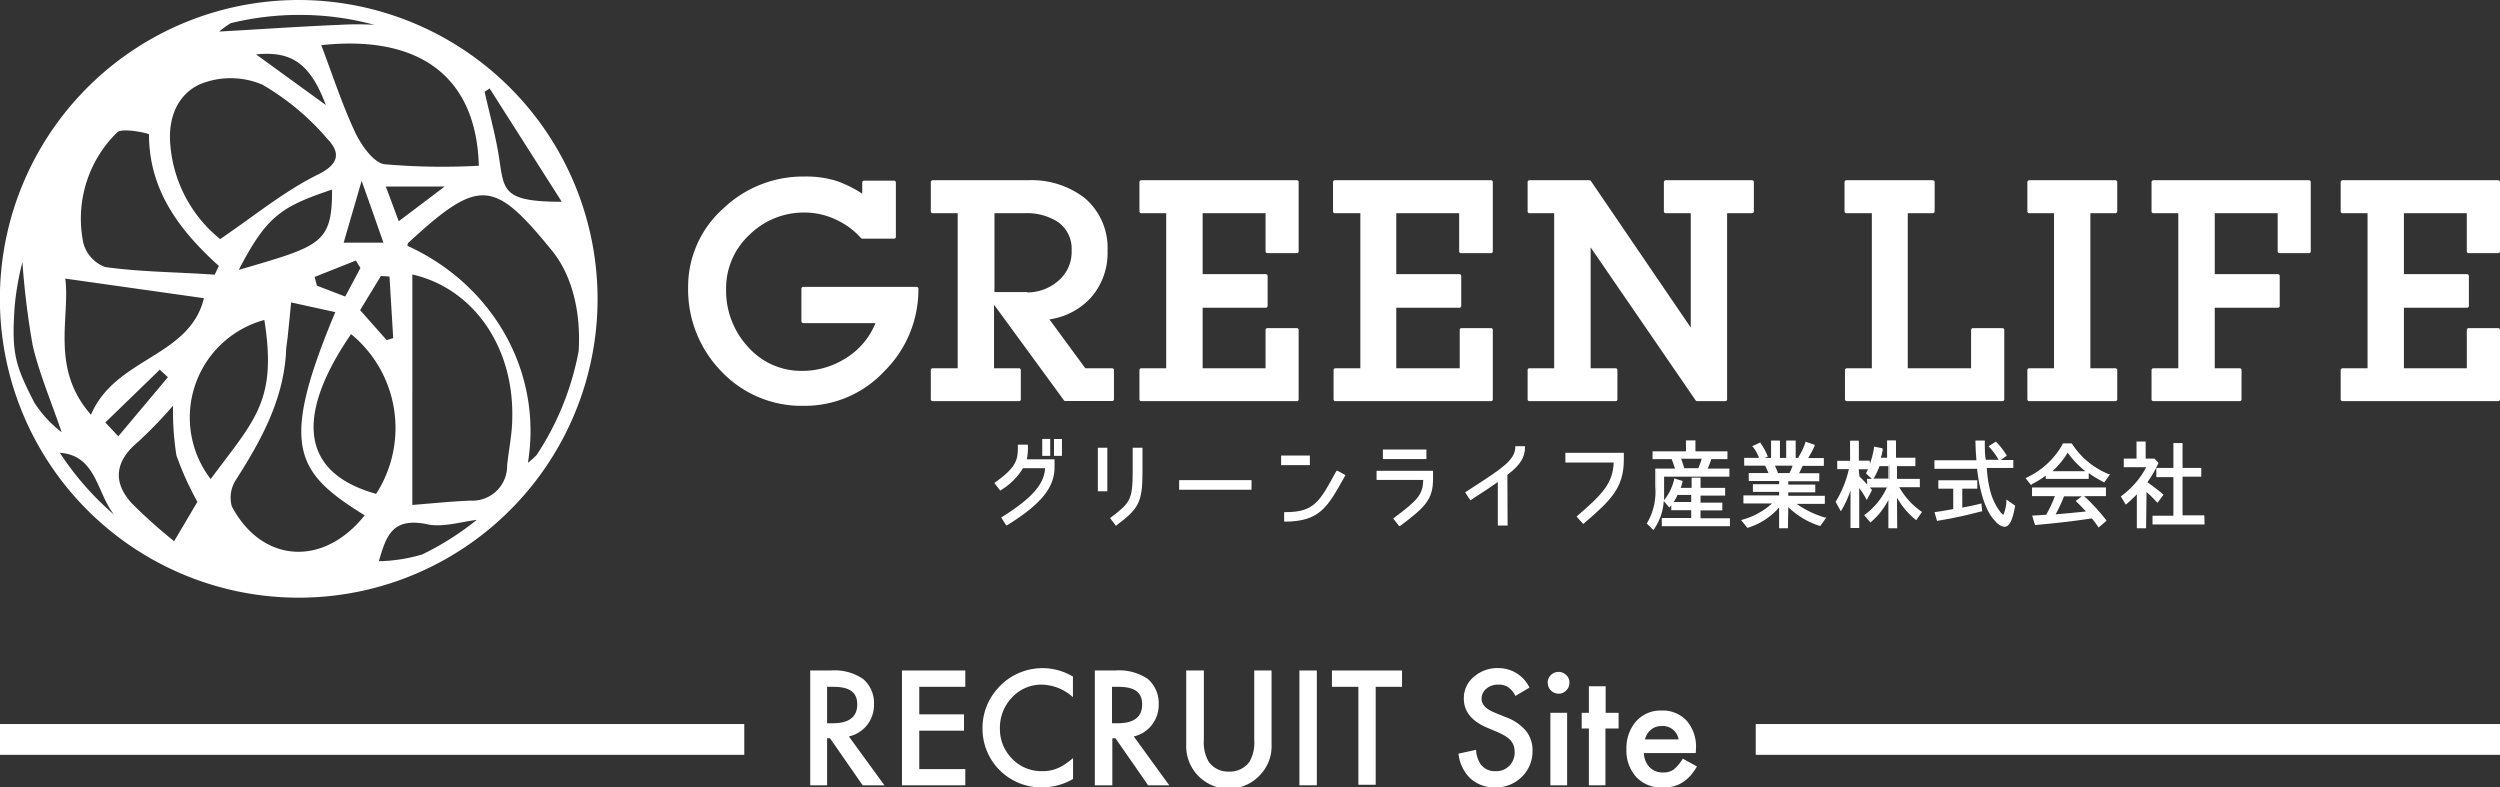 <svg xmlns="http://www.w3.org/2000/svg" xmlns:xlink="http://www.w3.org/1999/xlink" viewBox="0 0 229.72 72.35"><rect x="0" y="0" width="229.72" height="72.35" fill="#333333" stroke="none"/><defs><style>.cls-1{fill:#fff;}.cls-2{fill:#fff;}.cls-3{fill:#fff;}</style><linearGradient id="linear-gradient" x1="8.15" y1="46.75" x2="46.96" y2="7.95" gradientUnits="userSpaceOnUse"><stop offset="0" stop-color="#124734"/><stop offset="0.13" stop-color="#1b4e3b"/><stop offset="0.35" stop-color="#336150"/><stop offset="0.63" stop-color="#5b7f71"/><stop offset="0.94" stop-color="#91a99e"/><stop offset="1" stop-color="#9cb1a7"/></linearGradient></defs><title>logo</title><g id="レイヤー_2" data-name="レイヤー 2"><g id="レイヤー_1-2" data-name="レイヤー 1"><path class="cls-1" d="M96.1,42.91H93.94a5.71,5.71,0,0,1-2,2l-.41-.53c2.1-1.47,2.12-2.26,2.12-3.43h.7a4.46,4.46,0,0,1-.13,1.31H96.8v.6c0,1.84-1.19,3.32-4.31,5.26l-.38-.55C95,45.78,96.06,44.49,96.1,42.91Zm.29-1.13h-.51V40.44h.51Zm1.09,0H97V40.45h.52Z"/><path class="cls-1" d="M92.46,48.28,92,47.55l.1-.06c2.73-1.72,3.85-3,3.93-4.47H94a5.93,5.93,0,0,1-2,2l-.09.06-.54-.7.09-.07c2.07-1.46,2.07-2.21,2.07-3.34v-.11h.92V41a5,5,0,0,1-.1,1.21H96.9v.7c0,1.9-1.22,3.4-4.35,5.35Zm-.2-.67.26.37c3-1.88,4.17-3.32,4.17-5.11v-.49H94.05l0-.13a4.11,4.11,0,0,0,.13-1.18h-.48c0,1.09-.06,1.91-2.07,3.34l.28.36a5.55,5.55,0,0,0,1.9-1.91l0-.06h2.34v.11C96.17,44.51,95.06,45.84,92.26,47.61Zm5.32-5.72h-.73V40.34h.73Zm-.51-.21h.3V40.56h-.3Zm-.57.21h-.73V40.33h.73ZM96,41.67h.3V40.55H96Z"/><path class="cls-1" d="M101.64,41.25V45H101V41.25Zm.53,6.38.41.55c1.89-1.42,2.34-2,2.34-4.73v-2.2h-.68v2.2C104.24,46,103.88,46.32,102.17,47.63Z"/><path class="cls-1" d="M102.56,48.34,102,47.6l.08-.06c1.68-1.28,2-1.55,2-4.09V41.14h.9v2.31c0,2.77-.42,3.34-2.39,4.82Zm-.24-.69.28.38c1.85-1.4,2.21-1.94,2.21-4.58v-2.1h-.47v2.1C104.34,46,104,46.37,102.32,47.65Zm-.57-2.51h-.87v-4h.87Zm-.66-.22h.44V41.35h-.44Z"/><path class="cls-1" d="M108.43,44.19h6.43v.66h-6.43Z"/><path class="cls-1" d="M115,45h-6.65v-.88H115Zm-6.43-.22h6.22V44.3h-6.22Z"/><path class="cls-1" d="M120.25,42v.66h-2.42V42Zm-2.19,5.85v-.65c2.7,0,3.22-1,4.75-3.78l.62.34C121.93,46.51,121.26,47.82,118.06,47.82Z"/><path class="cls-1" d="M118.06,47.93H118v-.87h.11c2.63,0,3.14-.93,4.64-3.7l.06-.1.1,0,.72.4-.1.18C122,46.57,121.29,47.93,118.06,47.93Zm.11-.65v.43c3,0,3.67-1.27,5.11-3.94l-.43-.23C121.39,46.23,120.8,47.25,118.17,47.28Zm2.19-4.54h-2.64v-.88h2.64Zm-2.43-.22h2.21v-.44h-2.21Z"/><path class="cls-1" d="M128.59,48.2l-.41-.54c2.21-1.64,2.69-2.19,2.71-3.67H126.6v-.62h5V44C131.58,45.83,130.85,46.53,128.59,48.2ZM131,41.42v.65h-3.79v-.65Z"/><path class="cls-1" d="M128.57,48.35l-.55-.71.09-.07c2.22-1.64,2.63-2.16,2.67-3.47h-4.29v-.84h5.19V44c0,1.91-.74,2.61-3,4.31Zm-.24-.67.29.37c2.15-1.6,2.85-2.29,2.85-4.07v-.5h-4.76v.4H131V44C131,45.53,130.44,46.12,128.33,47.68Zm2.74-5.5h-4v-.87h4Zm-3.8-.22h3.58v-.43h-3.58Z"/><path class="cls-1" d="M138.42,43.59v4.59h-.68V44.12c-.64.47-1.42,1-2.58,1.74l-.36-.55c3-2,4.57-2.85,4.57-4.2H140C140,42,139.58,42.73,138.42,43.59Z"/><path class="cls-1" d="M138.53,48.29h-.9v-4c-.52.38-1.15.79-2,1.34l-.52.35-.48-.74.75-.49c2.57-1.66,3.86-2.49,3.86-3.68V41h.89v.1c0,.93-.47,1.67-1.62,2.53Zm-.68-.22h.46V43.54l.05,0c1.08-.81,1.54-1.46,1.57-2.28h-.45c-.07,1.24-1.4,2.1-4,3.75l-.56.37.24.37.34-.22c.92-.61,1.59-1.05,2.15-1.46l.17-.12Z"/><path class="cls-1" d="M145.49,48l-.46-.52c2.37-2,3.31-3,3.36-5.08H144v-.68h5.15v.51C149.1,44.81,147.88,45.94,145.49,48Z"/><path class="cls-1" d="M145.48,48.15l-.61-.68.08-.08c2.33-2,3.25-3,3.33-4.89h-4.44v-.89h5.37v.62c0,2.59-1.18,3.73-3.65,5.85Zm-.3-.66.32.36c2.36-2,3.5-3.15,3.5-5.62v-.4h-4.94v.46h4.44v.11C148.45,44.45,147.5,45.49,145.18,47.49Z"/><path class="cls-1" d="M156.74,43.17h2v.52h-5.95v.94a6.24,6.24,0,0,1-.9,3.9l-.46-.45a5.73,5.73,0,0,0,.76-3.35V43.17h1.85c-.1-.36-.24-.75-.37-1.09H152v-.5H155v-1h.65v1h2.94v.5h-1.45A10.28,10.28,0,0,1,156.74,43.17Zm-.63,1.75h2.26v.49h-2.26v.87h2v.49h-2v.94h2.7v.51h-6v-.51h2.7v-.94h-1.83v-.49h1.83v-.87h-1.44a4.44,4.44,0,0,1-.68,1.06L153,46a5,5,0,0,0,.94-1.92l.56.16a5.89,5.89,0,0,1-.21.68h1.23V44h.6Zm-1.42-1.75h1.45a10.82,10.82,0,0,0,.38-1.09h-2.21A10.82,10.82,0,0,1,154.69,43.17Z"/><path class="cls-1" d="M151.92,48.7l-.61-.61.06-.07a5.65,5.65,0,0,0,.73-3.29V43.06h1.81c-.1-.32-.21-.63-.3-.87h-1.76v-.72h3.07v-1h.87v1h2.94v.72h-1.48a9.21,9.21,0,0,1-.34.87h2v.74h-6v.83c0,.47,0,.91,0,1.33l0,0a4.77,4.77,0,0,0,.92-1.89l0-.11.77.23,0,.1a4.58,4.58,0,0,1-.16.54h1v-.94h.82v.94h2.26v.71h-2.26v.65h2v.71h-2v.72h2.7v.73H152.7V47.6h2.7v-.72h-1.83v-.45l-.1.12-.08.09-.51-.6A5.08,5.08,0,0,1,152,48.6Zm-.33-.63.3.29a6.25,6.25,0,0,0,.82-3.73v-1h5.94v-.31h-2.07l.06-.15a11,11,0,0,0,.43-1.08l0-.08h1.42v-.28h-2.94v-1h-.43v1h-3.07V42h1.69l0,.07c.1.28.26.7.38,1.1l0,.14h-1.89v1.45A6,6,0,0,1,151.59,48.07Zm1.32,0h5.79v-.29H156V46.66h2v-.27h-2V45.3h2.27V45H156v-.94h-.38V45h-1.5l.06-.14c.06-.19.13-.39.18-.57l-.35-.11a5.17,5.17,0,0,1-.88,1.79l.26.31a4.36,4.36,0,0,0,.58-.94l0-.07h1.62v1.09h-1.83v.27h1.83v1.16h-2.71Zm.85-1.94h1.64v-.65h-1.26A3.93,3.93,0,0,1,153.76,46.17Zm2.45-2.89h-1.6l0-.08a7.63,7.63,0,0,0-.37-1.08l-.06-.15h2.51l0,.14a10.9,10.9,0,0,1-.38,1.1Zm-1.44-.22h1.29a8.81,8.81,0,0,0,.31-.87h-1.9A8.1,8.1,0,0,1,154.77,43.06Z"/><path class="cls-1" d="M164.18,45.12v.53h3.36v.52h-2.81a8.81,8.81,0,0,0,2.88,1.46l-.41.58a7.16,7.16,0,0,1-3-1.9v2.12h-.59V46.34a6.13,6.13,0,0,1-3,2l-.41-.51a6.6,6.6,0,0,0,2.92-1.7h-2.79v-.52h3.28v-.53h-2.41v-.5h2.41v-.53h-2.8v-.51h1.87a6.68,6.68,0,0,0-.41-.9h-1.87v-.5h2.52v-1.6h.59v1.6h.8v-1.6h.59v1.6h2.57v.5h-1.91a9.44,9.44,0,0,1-.45.9H167v.51h-2.86v.53h2.48v.5Zm-3-4.09.57-.26a5.85,5.85,0,0,1,.61,1.11l-.56.26h0A3.83,3.83,0,0,0,161.17,41Zm2.12,2.55h1.2a4.5,4.5,0,0,0,.38-.9h-2A7.74,7.74,0,0,1,163.29,43.58ZM166,40.7l.63.21a11.42,11.42,0,0,1-.66,1.24l-.54-.2h0A7.5,7.5,0,0,0,166,40.7Z"/><path class="cls-1" d="M164.29,48.54h-.81V46.63a6.26,6.26,0,0,1-2.86,1.86l-.07,0-.56-.7.16-.05a6.64,6.64,0,0,0,2.68-1.48H160.2v-.74h3.28v-.32h-2.41v-.71h2.41V44.2h-2.79v-.73h1.81a5.24,5.24,0,0,0-.31-.68h-1.92v-.72h1.36a3.57,3.57,0,0,0-.55-1L161,41l.77-.35,0,.07a5.88,5.88,0,0,1,.63,1.13l.05.1-.29.13h.58v-1.6h.81v1.6h.58v-1.6H165v1.6h.23l.08-.16a6.42,6.42,0,0,0,.58-1.24l0-.1.85.29,0,.11a10.24,10.24,0,0,1-.59,1.11h1.44v.72h-1.95c-.11.22-.22.47-.33.68h1.86v.73h-2.85v.31h2.48v.71h-2.48v.32h3.36v.74h-2.59a8.82,8.82,0,0,0,2.58,1.25l.15,0-.55.77-.08,0a7.47,7.47,0,0,1-2.87-1.72Zm-.59-.22h.38V46l.19.22a6.93,6.93,0,0,0,2.89,1.84l.27-.39a8.84,8.84,0,0,1-2.76-1.44l-.25-.19h3v-.3h-3.35V45h2.47v-.28h-2.47V44h2.85v-.29h-2l.1-.16c.15-.27.3-.6.44-.89l0-.07h1.87v-.28h-2.57v-1.6h-.37v1.6h-1v-1.6H163v1.6h-2.53v.28h1.83l0,.06a5.43,5.43,0,0,1,.42.92l.05.14H160.9V44h2.8v.75h-2.41V45h2.41v.75h-3.28v.3h3l-.19.19a6.88,6.88,0,0,1-2.82,1.68l.26.33a6.09,6.09,0,0,0,2.89-2l.19-.24Zm1.86-6.43.34.13a11,11,0,0,0,.56-1l-.41-.14A7.4,7.4,0,0,1,165.56,41.89Zm-4.22-.82a4.06,4.06,0,0,1,.49.93l.38-.17a6.24,6.24,0,0,0-.51-.92Zm3.21,2.62h-1.34l0-.08a5.46,5.46,0,0,0-.36-.88l-.07-.16H165l0,.15a6.08,6.08,0,0,1-.39.91Zm-1.18-.22h1.06a5.15,5.15,0,0,0,.29-.68h-1.63A5.17,5.17,0,0,1,163.37,43.47Z"/><path class="cls-1" d="M169.18,46.76l-.35-.64A9.83,9.83,0,0,0,170.1,43H169v-.55h1.18V40.6h.58v1.84h1.05V43h-1.05v.85h0a10.52,10.52,0,0,1,1.15,1.25l-.34.64a8.23,8.23,0,0,0-.8-1.19v3.89h-.58v-4.1A9.37,9.37,0,0,1,169.18,46.76Zm4.45-4h-1a8.7,8.7,0,0,1-.54,1.16l-.44-.4a6.7,6.7,0,0,0,.77-2.31l.56.11a8.82,8.82,0,0,1-.2.89h.84V40.58h.59v1.59h1.69v.55h-1.69v1.37h2.1v.55h-2a7,7,0,0,0,2.13,2.41l-.4.58a7,7,0,0,1-1.86-2.31v3.11h-.59v-3a6.62,6.62,0,0,1-1.75,2.36l-.42-.5a6.56,6.56,0,0,0,2.06-2.68h-1.85v-.55h2Z"/><path class="cls-1" d="M174.33,48.54h-.81v-2.6a6.66,6.66,0,0,1-1.57,2l-.08.07-.57-.67.09-.07a6.32,6.32,0,0,0,2-2.48h-1.58L172,45l0,.06-.46.88-.1-.17a8.71,8.71,0,0,0-.6-.93v3.68h-.8V45.07a9.67,9.67,0,0,1-.79,1.75l-.1.16-.48-.87,0,0a9.83,9.83,0,0,0,1.22-3h-1.07v-.77h1.18V40.49h.8v1.84h1v.36a8,8,0,0,0,.4-1.54l0-.11.78.15,0,.11c0,.28-.11.53-.17.76h.59V40.47h.81v1.59H176v.77h-1.69V44h2.1v.77h-1.89a6.78,6.78,0,0,0,2,2.21l.09.06-.53.76-.09-.07a7.25,7.25,0,0,1-1.68-2Zm-.59-.22h.37V44.85l.21.43a6.79,6.79,0,0,0,1.74,2.19l.27-.39a7,7,0,0,1-2.07-2.38l-.09-.16h2V44.2h-2.1V42.61h1.69v-.33h-1.69V40.69h-.37v1.59h-1.09l0-.14c.06-.22.12-.49.18-.77l-.35-.07a7.12,7.12,0,0,1-.72,2.16l.27.25a7.83,7.83,0,0,0,.46-1l0-.07h1.18V44.2h-2v.34h1.9l-.06.15a6.87,6.87,0,0,1-2,2.65l.27.32a6.31,6.31,0,0,0,1.64-2.25l.21-.49Zm-3.45,0h.36V44.23l.2.24a9.52,9.52,0,0,1,.71,1l.21-.41a10.29,10.29,0,0,0-1.09-1.18l-.21-.19h.18v-.85h1v-.33h-1V40.71h-.36v1.84h-1.18v.33h1.13l0,.13A9.84,9.84,0,0,1,169,46.12l.24.42a9.26,9.26,0,0,0,.88-2.24l.22-.8Zm.58-4.52a9.28,9.28,0,0,1,.69.71V44H172l-.52-.48,0-.08c.06-.1.11-.21.17-.32h-.87Zm1.29.18h1.36V42.83h-.81a7.61,7.61,0,0,1-.52,1.1Z"/><path class="cls-1" d="M182.43,43.15A9.41,9.41,0,0,0,182.7,45a5.81,5.81,0,0,0,1,2.12c.07.09.31.38.43.38s.34-1,.36-1.27a.43.43,0,0,0,0-.05l.57.4c-.06.39-.27,1.75-.85,1.75-.26,0-.56-.3-.73-.47-1.09-1.08-1.52-3.34-1.67-4.86h-3.91V42.4h3.86c0-.6-.08-1.22-.09-1.81h.63c0,.59.05,1.18.1,1.77h2.49v.57h-2.44A1.64,1.64,0,0,0,182.43,43.15Zm-.79,3.33.35-.08.06.51a36.34,36.34,0,0,1-4,.86l-.18-.62.37-.06c.45-.06.93-.14,1.37-.22h0V44.79h-1.37v-.56h3.36v.56h-1.38v2A13.7,13.7,0,0,0,181.64,46.48ZM182.86,41l.49-.31a5.94,5.94,0,0,1,.87,1.12l-.48.36h0A5.61,5.61,0,0,0,182.86,41Z"/><path class="cls-1" d="M184.17,48.41a1.36,1.36,0,0,1-.81-.5c-1.13-1.13-1.54-3.47-1.69-4.83h-3.92v-.79h3.86c-.05-.59-.08-1.17-.09-1.7v-.11h.86v.11c0,.66,0,1.18.09,1.66h1.18l0,0a6,6,0,0,0-.83-1.14l-.1-.1.68-.43.06.06a6.81,6.81,0,0,1,.89,1.14l.05.09-.55.4H185V43h-2.43a.28.28,0,0,0,0,.09,10.65,10.65,0,0,0,.26,1.81,5.49,5.49,0,0,0,.93,2.08,1.38,1.38,0,0,0,.33.33,3.89,3.89,0,0,0,.27-1.16v-.25l.8.56v.07C185,47.37,184.77,48.41,184.17,48.41ZM178,42.86h3.89V43c.14,1.31.54,3.69,1.65,4.8.11.12.43.43.65.43s.51-.28.73-1.59l-.37-.26c0,.35-.18,1.24-.45,1.24-.05,0-.18,0-.52-.42a5.84,5.84,0,0,1-1-2.16,10.33,10.33,0,0,1-.27-1.85,1.38,1.38,0,0,1,0-.22v-.11h2.44v-.35h-2.48v-.1c0-.49-.07-1-.09-1.67h-.42c0,.53,0,1.11.09,1.69v.11H178ZM183,41a6,6,0,0,1,.73,1l.32-.24a6.81,6.81,0,0,0-.74-.95ZM178,47.9l-.24-.84.5-.07,1.22-.21h0V44.9h-1.37v-.77h3.58v.77h-1.38v1.74c.4-.07.8-.15,1.28-.26l.48-.12.07.73-.09,0a38.45,38.45,0,0,1-4,.86Zm0-.66.12.41c1.27-.21,2.51-.48,3.79-.82l0-.3-.24.06a13.59,13.59,0,0,1-1.42.28l-.13,0V44.68h1.38v-.34h-3.14v.34h1.37v2.19h-.09V47l-.14,0c-.41.07-.83.15-1.23.2Z"/><path class="cls-1" d="M188.2,43.49l-.06,0-.08.06a9,9,0,0,1-1.34.84l-.4-.5a7.34,7.34,0,0,0,3.34-3.11h.71a7.4,7.4,0,0,0,3.46,2.86l-.41.56A9.07,9.07,0,0,1,190,41.39a7.64,7.64,0,0,1-1.67,2h3.56v.56H188.2Zm.49,3.89c1.07-.09,2.13-.18,3.21-.3-.32-.35-.65-.71-1-1l.45-.34a18,18,0,0,1,2,2.16l-.51.45c-.18-.27-.39-.54-.59-.79l-.12,0c-1.67.26-3.44.45-5.12.6l-.2-.64,1.21-.08a12.38,12.38,0,0,0,.89-1.92h-2.16v-.58h6.58v.58h-3.76A14.73,14.73,0,0,1,188.69,47.38Z"/><path class="cls-1" d="M192.84,48.47l-.07-.1c-.17-.25-.36-.5-.55-.73h-.05c-1.49.23-3.17.43-5.13.6H187l-.27-.86,1.29-.08a11.9,11.9,0,0,0,.8-1.71h-2.1v-.8h6.79v.8h-2a18.15,18.15,0,0,1,2,2.17l.06.09Zm-.53-1.07.06.08c.17.22.35.44.51.66l.34-.29a17,17,0,0,0-1.88-2l-.27.21c.32.3.61.63.9,1l.15.16-.21,0c-1,.11-2.09.21-3.21.3l-.2,0,.1-.18a16.08,16.08,0,0,0,.89-1.87l0-.07h3.72V45h-6.36v.36h2.2l-.05.15a12.58,12.58,0,0,1-.9,1.94l0,.05L187,47.6l.13.42c1.93-.17,3.57-.36,5-.59Zm-2.65-1.79a15.52,15.52,0,0,1-.77,1.65c1-.08,1.88-.17,2.78-.26-.27-.3-.55-.6-.85-.88l-.09-.09.56-.42Zm-3-1-.54-.68.13-.06a7.24,7.24,0,0,0,3.28-3.06l0-.06h.83l0,0a7.33,7.33,0,0,0,3.4,2.82l.12,0-.53.76-.09-.05a11.61,11.61,0,0,1-1.34-.81V44h-3.94V43.7a8.09,8.09,0,0,1-1.32.81Zm-.2-.6.26.32A8.43,8.43,0,0,0,188,43.5l.11-.08.19-.19v0a7.83,7.83,0,0,0,1.64-1.93l.09-.15.09.14a8.87,8.87,0,0,0,3.27,2.76l.27-.38a7.52,7.52,0,0,1-3.35-2.79h-.59A7.51,7.51,0,0,1,186.49,44Zm1.82-.15h3.5v-.34h-3.5v.34Zm.34-.56h3A8,8,0,0,1,190,41.59,8,8,0,0,1,188.65,43.25Z"/><path class="cls-1" d="M197.13,44.34c.51.36,1,.72,1.49,1.13l-.42.56A12.13,12.13,0,0,0,197.09,45v3.45h-.63V45.15a12.16,12.16,0,0,1-1.1,1.05l-.34-.56a7.87,7.87,0,0,0,2.37-2.82h-2.13v-.57h1.17V40.68h.63v1.57h.86l.27.28A9.83,9.83,0,0,1,197.13,44.34Zm5-1.19v.58h-1.72v3.76h2v.59H197.9v-.59h1.92V43.73h-1.57v-.58h1.57V40.82h.62v2.33Z"/><path class="cls-1" d="M197.2,48.54h-.85V45.42a11.11,11.11,0,0,1-.92.87l-.1.08-.45-.76.08-.06a7.67,7.67,0,0,0,2.25-2.62h-2.06v-.79h1.17V40.57h.84v1.57h.8l.36.36,0,.07a9.74,9.74,0,0,1-1,1.74c.56.4,1,.73,1.41,1.08l.07.07-.55.74-.09-.09a11.11,11.11,0,0,0-.92-.9Zm-.63-.22H197V44.75l.18.14a10.54,10.54,0,0,1,1,1l.28-.37a16.61,16.61,0,0,0-1.41-1.06l-.09-.07.07-.09a9.06,9.06,0,0,0,1-1.72l-.19-.19H197V40.79h-.41v1.57h-1.17v.35h2.19l-.08.16a8,8,0,0,1-2.31,2.8l.21.37a10.32,10.32,0,0,0,1-1l.19-.19Zm6-.13h-4.78v-.8h1.92V43.84h-1.57V43h1.57V40.71h.84V43h1.72v.8h-1.72v3.55h2ZM198,48h4.34V47.6h-2v-4h1.72v-.37h-1.72V40.93h-.4v2.32h-1.57v.37h1.57v4H198Z"/><path class="cls-1" d="M84.22,26.36H73.81a.17.17,0,0,0-.17.16v3a.18.18,0,0,0,.17.17h6.64A6.81,6.81,0,0,1,77.58,33a7.46,7.46,0,0,1-3.86,1.08,6.53,6.53,0,0,1-5-2.22,7.61,7.61,0,0,1-2-5.27,6.69,6.69,0,0,1,2.13-5,7.1,7.1,0,0,1,5.09-2.06,6.73,6.73,0,0,1,3,.71,7,7,0,0,1,2.18,1.64.21.21,0,0,0,.13.05h2.9a.17.17,0,0,0,.17-.16v-5a.17.17,0,0,0-.17-.17H79.4a.17.17,0,0,0-.17.17V17.8a10.7,10.7,0,0,0-2.41-1.19,9.51,9.51,0,0,0-2.9-.39,10.62,10.62,0,0,0-7.46,2.94,9.62,9.62,0,0,0-3.23,7.25,10.77,10.77,0,0,0,3.05,7.71,10.14,10.14,0,0,0,7.56,3.17,10,10,0,0,0,7.45-3.21,10.54,10.54,0,0,0,3.1-7.56A.17.17,0,0,0,84.22,26.36Z"/><path class="cls-1" d="M102.19,33.84H99.73l-3.3-4.49a6.44,6.44,0,0,0,3.69-1.87,6.18,6.18,0,0,0,1.65-4.43,6,6,0,0,0-2.12-4.87,8,8,0,0,0-5.18-1.62H85.7a.18.18,0,0,0-.17.17v2.69a.17.17,0,0,0,.17.17H88V33.84H85.7a.17.17,0,0,0-.17.16v2.69a.17.17,0,0,0,.17.17h7.93a.16.16,0,0,0,.17-.17V34a.16.16,0,0,0-.17-.16H91.34V28l6.42,8.78a.15.15,0,0,0,.14.07h4.29a.17.17,0,0,0,.17-.17V34A.17.17,0,0,0,102.19,33.84Zm-7.81-7h-3V19.59h2.78a5.26,5.26,0,0,1,3.07.82A3,3,0,0,1,98.47,23a3.49,3.49,0,0,1-1.34,2.9A4.29,4.29,0,0,1,94.38,26.87Z"/><path class="cls-1" d="M116.46,23.26h2.71a.16.16,0,0,0,.16-.16V16.73a.17.17,0,0,0-.16-.17h-14.3a.18.18,0,0,0-.17.17v2.69a.17.17,0,0,0,.17.17h2.29V33.84h-2.29a.17.17,0,0,0-.17.16v2.69a.17.17,0,0,0,.17.17h14.3a.16.16,0,0,0,.16-.17V30.32a.16.16,0,0,0-.16-.17h-2.71a.17.17,0,0,0-.17.17v3.52h-5.78V28.28h5.8a.18.18,0,0,0,.17-.17V25.36a.18.18,0,0,0-.17-.17h-5.8v-5.6h5.78V23.1A.17.17,0,0,0,116.46,23.26Z"/><path class="cls-1" d="M134.25,23.26H137a.16.16,0,0,0,.17-.16V16.73a.17.17,0,0,0-.17-.17H122.66a.17.17,0,0,0-.17.17v2.69a.16.16,0,0,0,.17.17H125V33.84h-2.29a.16.16,0,0,0-.17.16v2.69a.16.16,0,0,0,.17.17H137a.16.16,0,0,0,.17-.17V30.32a.16.16,0,0,0-.17-.17h-2.7a.16.16,0,0,0-.17.17v3.52H128.3V28.28h5.8a.18.18,0,0,0,.17-.17V25.36a.18.18,0,0,0-.17-.17h-5.8v-5.6h5.78V23.1A.16.16,0,0,0,134.25,23.26Z"/><path class="cls-1" d="M161,16.56h-7.94a.18.18,0,0,0-.17.17v2.69a.17.17,0,0,0,.17.17h2.3V30.1l-9.17-13.46a.16.16,0,0,0-.14-.08h-5.51a.17.17,0,0,0-.17.17v2.69a.16.16,0,0,0,.17.17h2.27V33.84h-2.27a.16.16,0,0,0-.17.16v2.69a.16.16,0,0,0,.17.17h7.91a.16.16,0,0,0,.17-.17V34a.16.16,0,0,0-.17-.16h-2.29V22.73l9.65,14.06a.15.15,0,0,0,.14.07h2.58a.16.16,0,0,0,.17-.17V19.59H161a.16.16,0,0,0,.16-.17V16.73A.17.17,0,0,0,161,16.56Z"/><path class="cls-1" d="M184,30.15h-2.71a.17.17,0,0,0-.17.17v3.52H175.3V19.59h2.3a.17.17,0,0,0,.17-.17V16.73a.18.18,0,0,0-.17-.17h-7.94a.18.18,0,0,0-.17.17v2.69a.17.17,0,0,0,.17.17H172V33.84h-2.3a.17.17,0,0,0-.17.16v2.69a.17.17,0,0,0,.17.17H184a.17.17,0,0,0,.17-.17V30.32A.17.17,0,0,0,184,30.15Z"/><path class="cls-1" d="M194.38,19.59a.17.17,0,0,0,.17-.17V16.73a.18.18,0,0,0-.17-.17h-7.92a.18.18,0,0,0-.17.17v2.69a.17.17,0,0,0,.17.17h2.28V33.84h-2.28a.17.17,0,0,0-.17.16v2.69a.17.17,0,0,0,.17.17h7.92a.17.17,0,0,0,.17-.17V34a.17.17,0,0,0-.17-.16h-2.3V19.59Z"/><path class="cls-1" d="M212.16,16.56H197.87a.18.18,0,0,0-.17.17v2.69a.17.17,0,0,0,.17.17h2.29V33.84h-2.29a.17.17,0,0,0-.17.16v2.69a.17.17,0,0,0,.17.17h7.93a.16.16,0,0,0,.17-.17V34a.16.16,0,0,0-.17-.16h-2.29V28.28h5.8a.17.17,0,0,0,.17-.17V25.36a.18.18,0,0,0-.17-.17h-5.8v-5.6h5.78V23.1a.17.17,0,0,0,.17.16h2.7a.16.16,0,0,0,.17-.16V16.73A.17.17,0,0,0,212.16,16.56Z"/><path class="cls-1" d="M226.84,23.26h2.71a.17.17,0,0,0,.17-.16V16.73a.18.18,0,0,0-.17-.17h-14.3a.18.18,0,0,0-.17.17v2.69a.17.17,0,0,0,.17.17h2.3V33.84h-2.3a.17.17,0,0,0-.17.16v2.69a.17.17,0,0,0,.17.17h14.3a.17.17,0,0,0,.17-.17V30.32a.17.17,0,0,0-.17-.17h-2.71a.17.17,0,0,0-.17.17v3.52h-5.78V28.28h5.8a.17.17,0,0,0,.17-.17V25.36a.18.18,0,0,0-.17-.17h-5.8v-5.6h5.78V23.1A.17.17,0,0,0,226.84,23.26Z"/><path class="cls-2" d="M78,67.67l3.27,4.49h-2l-3-4.32H76v4.32H74.45V61.61h1.86a4.67,4.67,0,0,1,3,.78,2.9,2.9,0,0,1,1,2.32,3,3,0,0,1-.64,1.92A2.93,2.93,0,0,1,78,67.67Zm-2-1.21h.51c1.5,0,2.26-.58,2.26-1.73s-.74-1.62-2.2-1.62H76Z"/><path class="cls-2" d="M88.7,63.11H84.47v2.53h4.11v1.5H84.47v3.53H88.7v1.49H82.88V61.61H88.7Z"/><path class="cls-2" d="M98.59,62.18v1.88a4.4,4.4,0,0,0-2.86-1.15A3.65,3.65,0,0,0,93,64.08a4,4,0,0,0-1.12,2.84A3.86,3.86,0,0,0,93,69.72a3.72,3.72,0,0,0,2.75,1.14,3.41,3.41,0,0,0,1.43-.27,3.85,3.85,0,0,0,.68-.37,7.6,7.6,0,0,0,.74-.56v1.92a5.7,5.7,0,0,1-2.87.77,5.39,5.39,0,0,1-5.45-5.42,5.4,5.4,0,0,1,1.33-3.59,5.46,5.46,0,0,1,7-1.16Z"/><path class="cls-2" d="M104.18,67.67l3.26,4.49H105.5l-3-4.32h-.29v4.32H100.6V61.61h1.87a4.69,4.69,0,0,1,3,.78,2.92,2.92,0,0,1,1,2.32,3,3,0,0,1-.64,1.92A2.91,2.91,0,0,1,104.18,67.67Zm-2-1.21h.51c1.51,0,2.26-.58,2.26-1.73s-.73-1.62-2.2-1.62h-.57Z"/><path class="cls-2" d="M110.62,61.61V68a3.48,3.48,0,0,0,.45,2,2.17,2.17,0,0,0,1.86.9,2.21,2.21,0,0,0,1.88-.9,3.51,3.51,0,0,0,.44-2V61.61h1.59V68.4a3.78,3.78,0,0,1-1,2.75A3.91,3.91,0,0,1,109,68.4V61.61Z"/><path class="cls-2" d="M121,61.61V72.16h-1.6V61.61Z"/><path class="cls-2" d="M126.41,63.11v9h-1.59v-9h-2.43v-1.5h6.44v1.5Z"/><path class="cls-2" d="M140.54,63.18l-1.29.77a2.13,2.13,0,0,0-.69-.82,1.57,1.57,0,0,0-.88-.22,1.63,1.63,0,0,0-1.1.37,1.18,1.18,0,0,0-.44.93c0,.52.38.93,1.15,1.25l1.05.43a4.37,4.37,0,0,1,1.88,1.27,2.82,2.82,0,0,1,.6,1.83,3.27,3.27,0,0,1-1,2.41,3.33,3.33,0,0,1-2.43.95,3.25,3.25,0,0,1-2.27-.81,3.68,3.68,0,0,1-1.1-2.29l1.61-.35a2.75,2.75,0,0,0,.39,1.28,1.62,1.62,0,0,0,1.43.68,1.67,1.67,0,0,0,1.24-.49,1.74,1.74,0,0,0,.49-1.27,2,2,0,0,0-.08-.56,1.64,1.64,0,0,0-.27-.48,2.4,2.4,0,0,0-.47-.4,6,6,0,0,0-.68-.36l-1-.42c-1.45-.61-2.17-1.5-2.17-2.68a2.53,2.53,0,0,1,.91-2,3.28,3.28,0,0,1,2.26-.81A3.16,3.16,0,0,1,140.54,63.18Z"/><path class="cls-2" d="M142.21,62.74a1,1,0,0,1,1-1,1,1,0,0,1,.71.29.91.91,0,0,1,.29.7.94.94,0,0,1-.29.71.92.92,0,0,1-.7.3,1,1,0,0,1-1-1ZM144,65.5v6.66h-1.54V65.5Z"/><path class="cls-2" d="M147.52,66.94v5.22H146V66.94h-.66V65.5H146V63.06h1.54V65.5h1.19v1.44Z"/><path class="cls-2" d="M155.82,69.2h-4.77a2,2,0,0,0,.53,1.3,1.64,1.64,0,0,0,1.21.48,1.57,1.57,0,0,0,1-.27,3.88,3.88,0,0,0,.84-1l1.3.72a5.69,5.69,0,0,1-.63.88,4,4,0,0,1-.72.6,3,3,0,0,1-.83.35,4.16,4.16,0,0,1-1,.1,3.12,3.12,0,0,1-2.39-.95,3.62,3.62,0,0,1-.91-2.56,3.74,3.74,0,0,1,.88-2.56,3,3,0,0,1,2.34-1,3,3,0,0,1,2.32.94,3.66,3.66,0,0,1,.85,2.57Zm-1.58-1.26a1.47,1.47,0,0,0-1.55-1.23,1.72,1.72,0,0,0-.52.08,1.41,1.41,0,0,0-.45.25,1.63,1.63,0,0,0-.35.39,2,2,0,0,0-.22.51Z"/><path class="cls-3" d="M27.45,0A27.46,27.46,0,1,0,54.91,27.45,27.49,27.49,0,0,0,27.45,0Zm10,22.57c0-.09,0-.22.08-.27,6.51-6,7.85-5.83,13.19.73,1.91,2.34,2.67,5.79,2.45,9.23a25.85,25.85,0,0,1-3.86,9.55,9.12,9.12,0,0,1-.8.72C49.88,34.06,45.21,26.11,37.4,22.57ZM6,25.6l12.74,1.8c-1.33,5.45-8.14,5.44-10.38,10.71C4.6,33.85,6.46,29.16,6,25.6ZM45,8.14l6.62,10.4c-5.37,0-5.3-1-5.74-3.91-.31-2.09-.89-4.13-1.35-6.2l.46-.3ZM44,15.23a61.21,61.21,0,0,1-8.68-.14c-1-.15-2.14-1.76-2.69-2.94-1.2-2.56-2.07-5.26-3.11-8C38.5,3.18,43.77,7,44,15.23ZM35.79,25.41c.11,1.88.23,3.77.34,5.66l-.6.18L33.09,28.5,35,25.36ZM31.58,22.3c.49-1.7.94-3.23,1.65-5.68.83,2.33,1.36,3.84,2,5.68Zm3.87-5.16h5.41l-4.22,3.19C36.2,19.15,35.85,18.2,35.45,17.14ZM29.94,9.65,23.53,5C26.84,4.66,28.52,5.88,29.94,9.65ZM24.09,7.77a23.07,23.07,0,0,1,6,5c1.1,1.15,1.22,2.24-.86,3.26-3.08,1.52-5.8,3.76-9,5.94a12.41,12.41,0,0,1-4.57-8.55c-.27-2.62.69-4.75,2.71-5.68A7.46,7.46,0,0,1,24.09,7.77Zm-10.4,4.58c0,5.11,2.78,8.8,6.42,12.09-.13.26-.25.53-.38.8C16.37,25,13,25,9.67,24.54a3.24,3.24,0,0,1-2-2.16,11.08,11.08,0,0,1,3.09-10.21C11.23,11.7,13.69,12.26,13.69,12.35Zm1.74,22.31-4.56,5.43L9.68,38.82l5-4.85ZM10.5,47.31a26.89,26.89,0,0,1-5-5.7C8.86,41.82,8.9,45.35,10.5,47.31Zm1.59-1.08c-1.8-2-1.47-3.91.61-5.64a41.38,41.38,0,0,0,3.2-3.31,26.07,26.07,0,0,0,.31,4.56,27.29,27.29,0,0,0,1.93,4.27L16,49.73A48.2,48.2,0,0,1,12.09,46.23ZM24.29,29.4c1.18,7.44-.85,9.12-4.93,14.62A9.29,9.29,0,0,1,24.29,29.4Zm-2.35-4.6c2.59-5,3.93-5.81,8.57-7.38C30.54,22.45,29.39,22.61,21.94,24.8Zm10.76-.86.42.68c-.43.82-.87,1.64-1.4,2.63l-2.6-1-.21-.8Zm-.44,6.76a11.16,11.16,0,0,1,2.3,14.68C26.66,43.17,27.93,37,32.26,30.7Zm7,17.48c1.44.29,3-.21,4.55-.41a26.11,26.11,0,0,1-5,3.17,14.87,14.87,0,0,1-4,.63C35.49,49.28,36,47.49,39.3,48.18ZM43.21,46c-1.84.08-3.68.27-5.32.4V25.22c5.65,1.3,9.33,6.69,9.18,13.17,0,1.46-.32,2.91-.47,4.37A3.19,3.19,0,0,1,43.21,46ZM34.39,2.28a26.81,26.81,0,0,0-3.11,0c-3.68.15-7.36.41-11.14.62a8.47,8.47,0,0,1,1.06-.77,26.34,26.34,0,0,1,6.25-.76A26,26,0,0,1,34.39,2.28ZM2.06,24.08A73.85,73.85,0,0,0,3,31.72c.58,2.51,1.61,4.92,2.67,8A10.6,10.6,0,0,1,3.16,37c-1.79-3.46-2.11-4.58-1.81-8.87A25.46,25.46,0,0,1,2.06,24.08ZM21.3,46.53a3,3,0,0,1,.42-2.5C24,40.45,26,36.81,26.28,32.45c0-.48.1-1,.15-1.45.11-1.07.22-2.14.32-3.21l4.06.89C25.65,41,27.11,43.4,33.51,47.35,29.73,52.11,24.08,51.77,21.3,46.53Z"/><rect class="cls-2" y="66.53" width="68.39" height="2.83"/><rect class="cls-2" x="161.33" y="66.53" width="68.39" height="2.83"/></g></g></svg>
